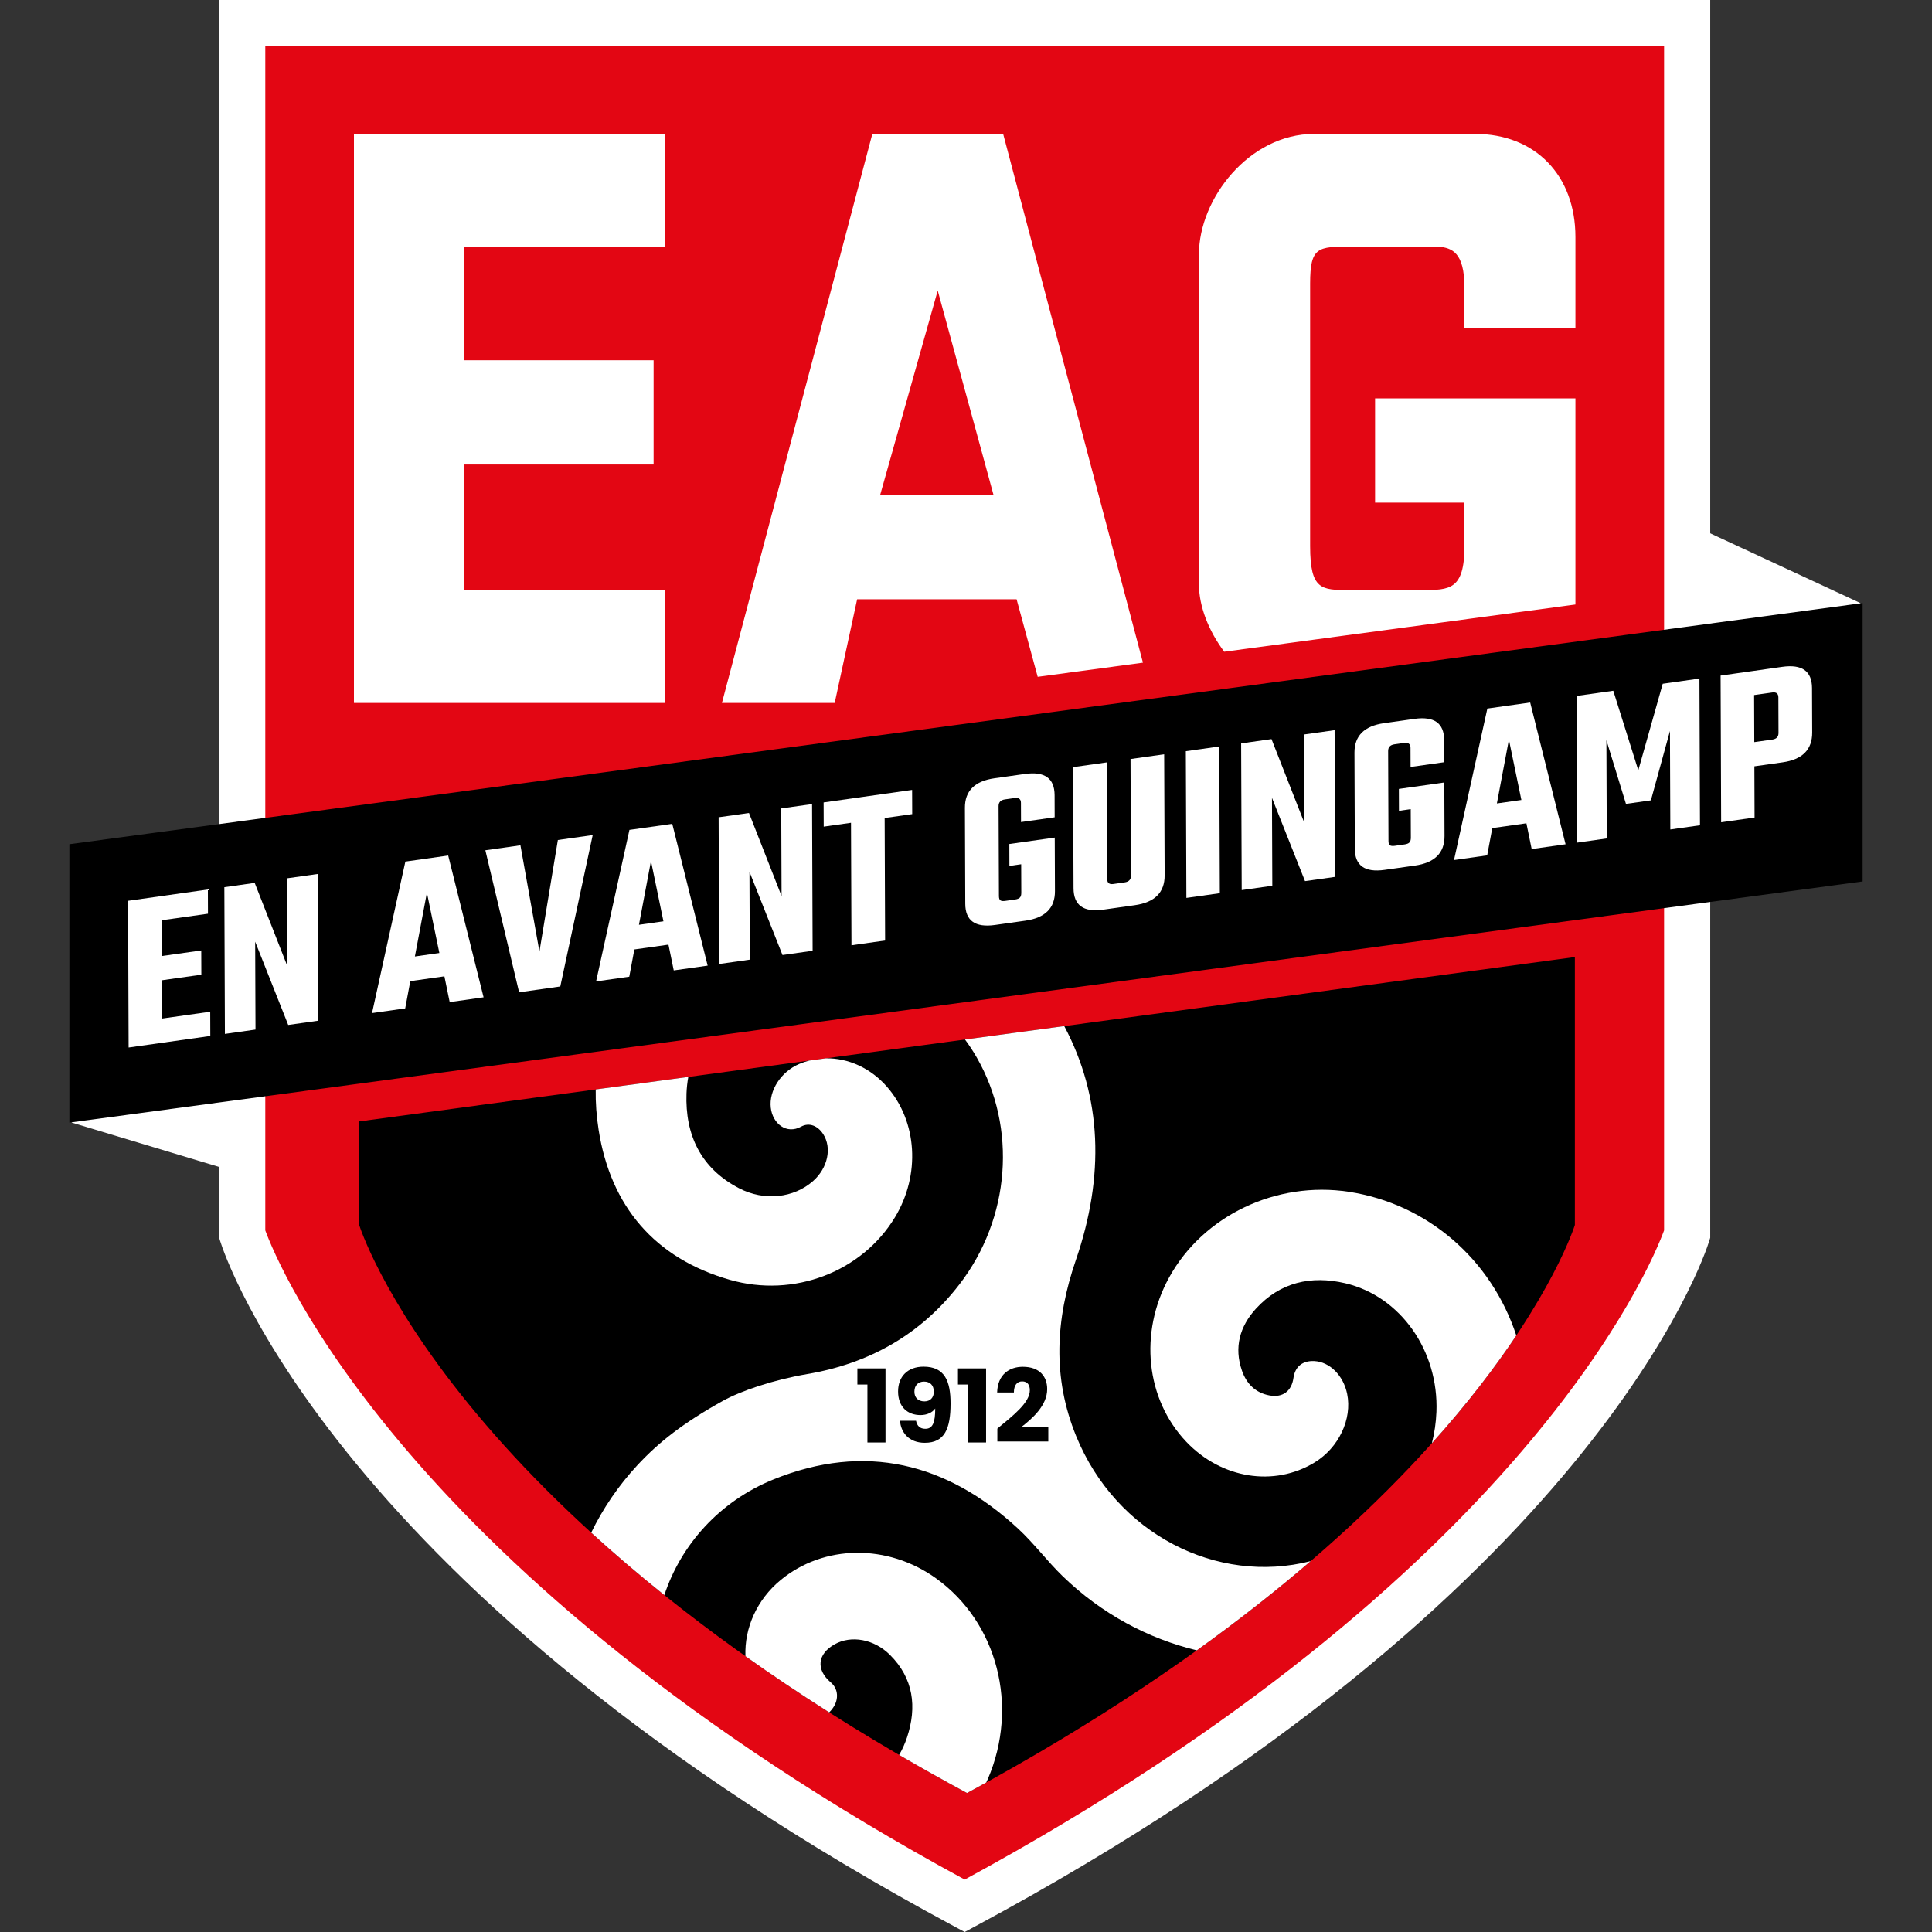 <?xml version="1.0" encoding="UTF-8" standalone="no"?>
<svg
   xmlns:dc="http://purl.org/dc/elements/1.1/"
   xmlns:cc="http://creativecommons.org/ns#"
   xmlns:rdf="http://www.w3.org/1999/02/22-rdf-syntax-ns#"
   xmlns:svg="http://www.w3.org/2000/svg"
   xmlns="http://www.w3.org/2000/svg"
   height="735.537"
   width="735.537"
   xml:space="preserve"
   viewBox="0 0 735.537 735.537"
   y="0px"
   x="0px"
   id="Calque_1"
   version="1.1"><rect x="0" y="0" width="735.537" height="735.537" fill="#333333" stroke="none"/><defs
   id="defs6040" />
<style
   id="style5961"
   type="text/css">
	.st0{fill-rule:evenodd;clip-rule:evenodd;fill:#FFFFFF;}
	.st1{fill-rule:evenodd;clip-rule:evenodd;fill:#E30613;}
	.st2{fill:#FFFFFF;}
	.st3{fill-rule:evenodd;clip-rule:evenodd;}
</style>






<g
   transform="translate(26.417)"
   id="g6081"><polygon
     class="st0"
     points="740.499,261.821 740.499,367.808 631.397,317.143 631.397,211.148 "
     id="polygon5963"
     style="clip-rule:evenodd;fill:#ffffff;fill-rule:evenodd"
     transform="translate(-58.648,-32.231)" /><polygon
     class="st0"
     points="214.64,362.945 214.64,506.297 59.552,459.619 59.552,353.603 "
     id="polygon5965"
     style="clip-rule:evenodd;fill:#ffffff;fill-rule:evenodd"
     transform="translate(-58.648,-32.231)" /><path
     class="st1"
     d="M 65.798,8.78 V 469.905 c 0,0 40.144,129.461 275.054,255.662 C 575.761,599.366 615.905,469.905 615.905,469.905 V 8.78 Z"
     id="path5967"
     style="clip-rule:evenodd;fill:#e30613;fill-rule:evenodd" /><path
     class="st2"
     d="m 340.851,735.537 -4.157,-2.231 C 101.321,606.858 59.091,477.937 57.411,472.508 l -0.394,-1.272 V -2.890625e-6 H 624.686 V 471.236 l -0.394,1.272 c -1.681,5.429 -43.91,134.35 -279.284,260.798 z M 74.582,468.43 C 79.258,481.185 127.609,599.837 340.851,715.584 553.997,599.887 602.402,481.291 607.12,468.423 V 17.566 H 74.582 Z"
     id="path5969"
     style="fill:#ffffff" /><g
     id="g5977"
     transform="translate(-58.648,-32.231)">
	<polygon
   class="st2"
   points="285.348,299.851 285.348,256.868 209.014,256.868 209.014,209.074 281.063,209.074 281.063,169.388 209.014,169.388 209.014,126.192 285.348,126.192 285.348,83.223 166.983,83.223 166.983,299.851 "
   id="polygon5971"
   style="fill:#ffffff" />
	<path
   class="st2"
   d="M 414.141,83.208 H 364.34 L 307.081,299.844 h 42.93 l 8.545,-39.466 h 60.701 l 8.036,29.529 40.072,-5.389 z m -46.831,137.483 21.921,-77.837 21.253,77.837 z"
   id="path5973"
   style="fill:#ffffff" />
	<path
   class="st2"
   d="m 632.016,183.905 h -76.274 v 39.679 h 34.016 v 16.649 c 0,16.635 -5.713,16.635 -16.088,16.635 h -27.798 c -10.509,0 -14.858,0 -14.858,-16.67 V 140.169 c 0,-14.02 2.985,-14.027 15.551,-14.062 h 32.328 c 0.426,0.007 0.831,0.007 1.18,0.028 4.899,0.533 9.685,2.16 9.685,15.498 v 15.476 h 42.258 v -34.641 c 0,-23.478 -15.334,-39.253 -38.155,-39.253 h -61.341 c -24.686,0 -43.836,24.636 -43.836,45.825 v 125.624 c 0,8.38 3.663,17.7 9.623,25.692 l 133.709,-17.981 v -78.472 z"
   id="path5975"
   style="fill:#ffffff" />
</g><g
     id="g6011"
     transform="translate(-58.648,-32.231)">
	<polygon
   class="st3"
   points="741.352,261.821 741.352,367.808 58.648,459.621 58.648,353.634 "
   id="polygon5979"
   style="clip-rule:evenodd;fill-rule:evenodd" />
	<path
   class="st2"
   d="m 93.981,419.996 18.287,-2.587 0.032,9.223 -31.099,4.399 -0.21,-55.852 30.381,-4.299 0.035,9.216 -17.569,2.487 0.05,13.615 14.965,-2.118 0.035,9.223 -14.965,2.118 z"
   id="path5981"
   style="fill:#ffffff" />
	<path
   class="st2"
   d="m 141.48,366.624 11.735,-1.656 0.21,55.852 -11.469,1.62 -12.577,-31.699 0.124,33.461 -11.65,1.649 -0.21,-55.852 11.558,-1.634 12.407,31.628 z"
   id="path5983"
   style="fill:#ffffff" />
	<path
   class="st2"
   d="m 203.435,413.743 -2.014,-9.813 -12.986,1.833 -1.936,10.374 -12.634,1.791 12.695,-57.678 16.308,-2.309 13.473,53.976 z m -13.249,-17.367 9.323,-1.322 -4.747,-22.959 z"
   id="path5985"
   style="fill:#ffffff" />
	<path
   class="st2"
   d="m 244.617,352.036 13.263,-1.876 -12.336,57.628 -15.683,2.217 -12.847,-54.061 13.355,-1.89 7.234,40.446 z"
   id="path5987"
   style="fill:#ffffff" />
	<path
   class="st2"
   d="m 288.737,401.677 -2.014,-9.813 -12.986,1.833 -1.936,10.374 -12.634,1.791 12.695,-57.678 16.308,-2.302 13.473,53.976 z m -13.249,-17.367 9.323,-1.322 -4.747,-22.959 z"
   id="path5989"
   style="fill:#ffffff" />
	<path
   class="st2"
   d="m 329.66,340.013 11.735,-1.663 0.21,55.852 -11.469,1.62 -12.577,-31.699 0.124,33.461 -11.654,1.649 -0.21,-55.852 11.561,-1.634 12.407,31.635 z"
   id="path5991"
   style="fill:#ffffff" />
	<path
   class="st2"
   d="m 379.486,332.964 0.036,9.216 -10.492,1.485 0.174,46.635 -12.812,1.812 -0.174,-46.635 -10.392,1.471 -0.035,-9.216 z"
   id="path5993"
   style="fill:#ffffff" />
	<path
   class="st2"
   d="m 433.756,343.388 -12.812,1.812 -0.028,-7.291 c 0,-1.464 -0.817,-2.082 -2.423,-1.855 l -3.674,0.519 c -1.62,0.234 -2.416,1.08 -2.416,2.544 l 0.135,34.25 c 0,0.817 0.178,1.364 0.54,1.634 0.355,0.27 0.988,0.341 1.883,0.213 l 3.674,-0.519 c 0.895,-0.121 1.521,-0.377 1.876,-0.746 0.362,-0.369 0.54,-0.973 0.54,-1.791 l -0.043,-10.893 -4.484,0.632 -0.028,-8.342 17.288,-2.444 0.078,20.379 c 0.028,6.438 -3.723,10.19 -11.256,11.256 l -11.561,1.634 c -7.525,1.066 -11.298,-1.62 -11.327,-8.058 l -0.135,-36.538 c -0.028,-6.438 3.723,-10.19 11.256,-11.256 l 11.561,-1.634 c 7.525,-1.066 11.298,1.62 11.327,8.058 z"
   id="path5995"
   style="fill:#ffffff" />
	<path
   class="st2"
   d="m 462.634,321.204 12.812,-1.812 0.178,46.103 c 0.021,6.502 -3.759,10.282 -11.341,11.355 l -12.009,1.698 c -7.532,1.066 -11.305,-1.649 -11.334,-8.15 l -0.171,-46.103 12.819,-1.812 0.171,44.433 c 0,1.464 0.775,2.089 2.331,1.869 l 4.299,-0.611 c 1.613,-0.227 2.416,-1.073 2.416,-2.537 z"
   id="path5997"
   style="fill:#ffffff" />
	<path
   class="st2"
   d="m 483.696,318.226 12.727,-1.798 0.213,55.852 -12.734,1.798 z"
   id="path5999"
   style="fill:#ffffff" />
	<path
   class="st2"
   d="m 528.591,311.874 11.739,-1.656 0.206,55.852 -11.469,1.62 -12.577,-31.699 0.128,33.461 -11.654,1.649 -0.213,-55.852 11.561,-1.634 12.4,31.628 z"
   id="path6001"
   style="fill:#ffffff" />
	<path
   class="st2"
   d="m 582.069,322.412 -12.812,1.812 -0.028,-7.291 c -0.007,-1.464 -0.817,-2.082 -2.43,-1.855 l -3.674,0.519 c -1.62,0.234 -2.416,1.08 -2.409,2.544 l 0.128,34.25 c 0,0.817 0.178,1.364 0.54,1.634 0.362,0.27 0.988,0.341 1.89,0.213 l 3.667,-0.519 c 0.895,-0.121 1.521,-0.377 1.876,-0.746 0.362,-0.369 0.54,-0.973 0.54,-1.791 l -0.043,-10.893 -4.484,0.632 -0.028,-8.342 17.296,-2.444 0.078,20.379 c 0.021,6.438 -3.731,10.19 -11.263,11.256 l -11.554,1.634 c -7.532,1.066 -11.305,-1.62 -11.334,-8.058 l -0.135,-36.538 c -0.028,-6.438 3.731,-10.19 11.256,-11.256 l 11.561,-1.634 c 7.525,-1.066 11.305,1.62 11.327,8.058 z"
   id="path6003"
   style="fill:#ffffff" />
	<path
   class="st2"
   d="m 615.36,355.482 -2.011,-9.813 -12.989,1.833 -1.933,10.374 -12.634,1.791 12.691,-57.678 16.308,-2.309 13.473,53.976 z m -13.245,-17.367 9.323,-1.322 -4.747,-22.959 z"
   id="path6005"
   style="fill:#ffffff" />
	<path
   class="st2"
   d="m 643.946,351.439 -11.291,1.599 -0.206,-55.852 13.977,-1.975 9.522,30.285 9.302,-32.95 13.977,-1.975 0.206,55.852 -11.291,1.599 -0.142,-37.497 -7.255,26.412 -9.493,1.343 -7.447,-24.252 z"
   id="path6007"
   style="fill:#ffffff" />
	<path
   class="st2"
   d="m 687.285,289.433 23.478,-3.326 c 7.532,-1.066 11.298,1.627 11.327,8.065 l 0.064,16.947 c 0.021,6.502 -3.723,10.275 -11.256,11.341 l -10.751,1.521 0.071,19.498 -12.727,1.805 z m 22.049,21.836 -0.05,-13.529 c -0.007,-1.457 -0.789,-2.089 -2.345,-1.869 l -6.893,0.974 0.064,17.921 6.893,-0.974 c 1.556,-0.22 2.338,-1.059 2.331,-2.523 z"
   id="path6009"
   style="fill:#ffffff" />
</g><g
     id="g6035"
     transform="translate(-58.648,-32.231)">
	<path
   d="m 168.983,498.592 c 0,0 33.77,109.509 231.403,216.261 C 598.026,608.101 631.803,498.592 631.803,498.592 v -102 l -462.82,62.577 z"
   id="path6013" />
	<g
   id="g6023">
		<path
   class="st2"
   d="m 545.753,485.962 c -27.621,-4.227 -55.504,9.074 -68.441,32.649 -11.533,21.043 -8.855,46.358 6.592,62.569 13.374,14.021 33.413,17.23 48.839,7.808 9.19,-5.617 14.349,-16.517 12.362,-26.122 -1.448,-6.993 -6.629,-12.151 -12.486,-12.457 -4.453,-0.226 -7.342,2.096 -7.946,6.403 -0.706,5.064 -4.082,7.604 -9.168,6.672 -5.326,-0.99 -8.702,-4.468 -10.42,-9.357 -3.129,-8.892 -0.844,-16.91 5.268,-23.626 9.241,-10.129 21.029,-12.755 34.024,-9.721 21.043,4.933 35.625,25.729 34.723,48.977 -0.159,4.076 -0.751,8.069 -1.732,11.934 13.751,-15.314 24.232,-29.193 32.139,-41.031 -9.538,-28.941 -33.723,-50.09 -63.754,-54.698 z"
   id="path6015"
   style="fill:#ffffff" />
		<path
   class="st2"
   d="m 260.148,462.474 c 4.555,28.902 21.254,48.773 49.894,56.988 24.536,7.036 50.367,-3.1 62.904,-23.779 9.787,-16.161 8.542,-36.476 -3.042,-49.719 -6.258,-7.16 -14.782,-10.952 -23.256,-10.817 l -6.346,0.858 c -1.27,0.331 -2.528,0.739 -3.76,1.263 -6.942,2.947 -11.613,10.107 -10.863,16.663 0.684,6.127 6.018,10.26 11.533,7.225 3.121,-1.717 6.367,-0.313 8.397,2.809 3.42,5.268 1.776,12.952 -3.835,17.907 -7.305,6.447 -18.533,7.764 -28.181,2.736 -14.509,-7.553 -20.563,-20.236 -20.003,-36.062 0.076,-2.14 0.313,-4.248 0.686,-6.319 l -35.253,4.766 c -0.079,4.992 0.285,10.15 1.124,15.479 z"
   id="path6017"
   style="fill:#ffffff" />
		<path
   class="st2"
   d="m 404.104,434.845 c 15.368,26.842 12.785,61.18 -6.614,86.37 -14.72,19.108 -34.272,30.11 -57.905,34.133 -12.995,2.212 -25.292,6.41 -32.249,10.26 -15.011,8.39 -24.303,15.666 -32.445,24.441 -7.233,7.794 -13.101,16.474 -17.585,25.672 8.484,7.737 17.746,15.682 27.849,23.781 6.339,-19.221 21.068,-35.753 41.601,-44.054 34.737,-14.051 65.953,-6.36 93.108,18.788 6.039,5.588 11.016,12.333 16.939,18.074 14.9,14.428 32.616,23.77 51.059,28.23 16.127,-11.573 30.517,-22.944 43.341,-33.961 -35.569,9.06 -74.006,-10.218 -89.271,-47.619 -9.074,-22.215 -7.88,-44.4 -0.124,-66.957 11.007,-32.005 9.995,-62.05 -4.405,-89.128 l -37.79,5.11 c 1.616,2.173 3.118,4.461 4.489,6.86 z"
   id="path6019"
   style="fill:#ffffff" />
		<path
   class="st2"
   d="m 388.605,633.133 c -18.402,-13.221 -42.719,-12.952 -59.2,0.662 -9.009,7.439 -13.802,18.244 -13.372,28.973 9.967,7.07 20.588,14.211 31.896,21.388 0.499,-0.506 0.973,-1.063 1.414,-1.69 2.365,-3.369 1.979,-7.342 -0.815,-9.714 -5.734,-4.861 -5.115,-10.856 1.499,-14.538 6.25,-3.485 14.917,-2.015 20.992,4.017 9.015,8.957 10.362,19.821 6.541,31.419 -0.775,2.351 -1.793,4.587 -3.011,6.7 8.286,4.833 16.891,9.67 25.837,14.502 2.472,-1.335 4.911,-2.671 7.332,-4.007 0.202,-0.447 0.412,-0.888 0.606,-1.34 11.882,-27.701 3.653,-59.586 -19.719,-76.373 z"
   id="path6021"
   style="fill:#ffffff" />
	</g>
	<g
   id="g6033">
		<path
   d="m 362.474,559.341 h -3.823 v -6.139 h 10.701 v 28.203 h -6.878 z"
   id="path6025" />
		<path
   d="m 380.981,573.14 c 0.387,1.968 1.506,3.048 3.556,3.048 2.782,0 3.748,-2.359 3.748,-7.724 -1.123,1.585 -3.208,2.508 -5.603,2.508 -4.828,0 -8.538,-3.013 -8.538,-9.003 0,-5.72 3.709,-9.429 9.696,-9.429 8.037,0 10.279,5.45 10.279,14.027 0,9.621 -2.242,14.958 -9.813,14.958 -6.147,0 -9.12,-4.057 -9.429,-8.385 z m 6.765,-11.057 c 0,-2.508 -1.471,-3.858 -3.709,-3.858 -2.281,0 -3.674,1.464 -3.674,3.823 0,2.125 1.236,3.709 3.827,3.709 2.164,0 3.556,-1.393 3.556,-3.674 z"
   id="path6027" />
		<path
   d="m 400.764,559.341 h -3.823 v -6.139 h 10.701 v 28.203 h -6.878 z"
   id="path6029" />
		<path
   d="m 411.934,576.111 c 5.99,-4.946 12.364,-9.849 12.364,-14.602 0,-2.047 -0.924,-3.361 -2.935,-3.361 -1.975,0 -3.134,1.542 -3.134,4.214 h -6.374 c 0.192,-6.843 4.64,-9.778 9.778,-9.778 6.409,0 9.273,3.745 9.273,8.499 0,6.182 -5.528,11.128 -10.005,14.567 h 10.431 v 5.372 h -19.399 z"
   id="path6031" />
	</g>
</g></g>
</svg>